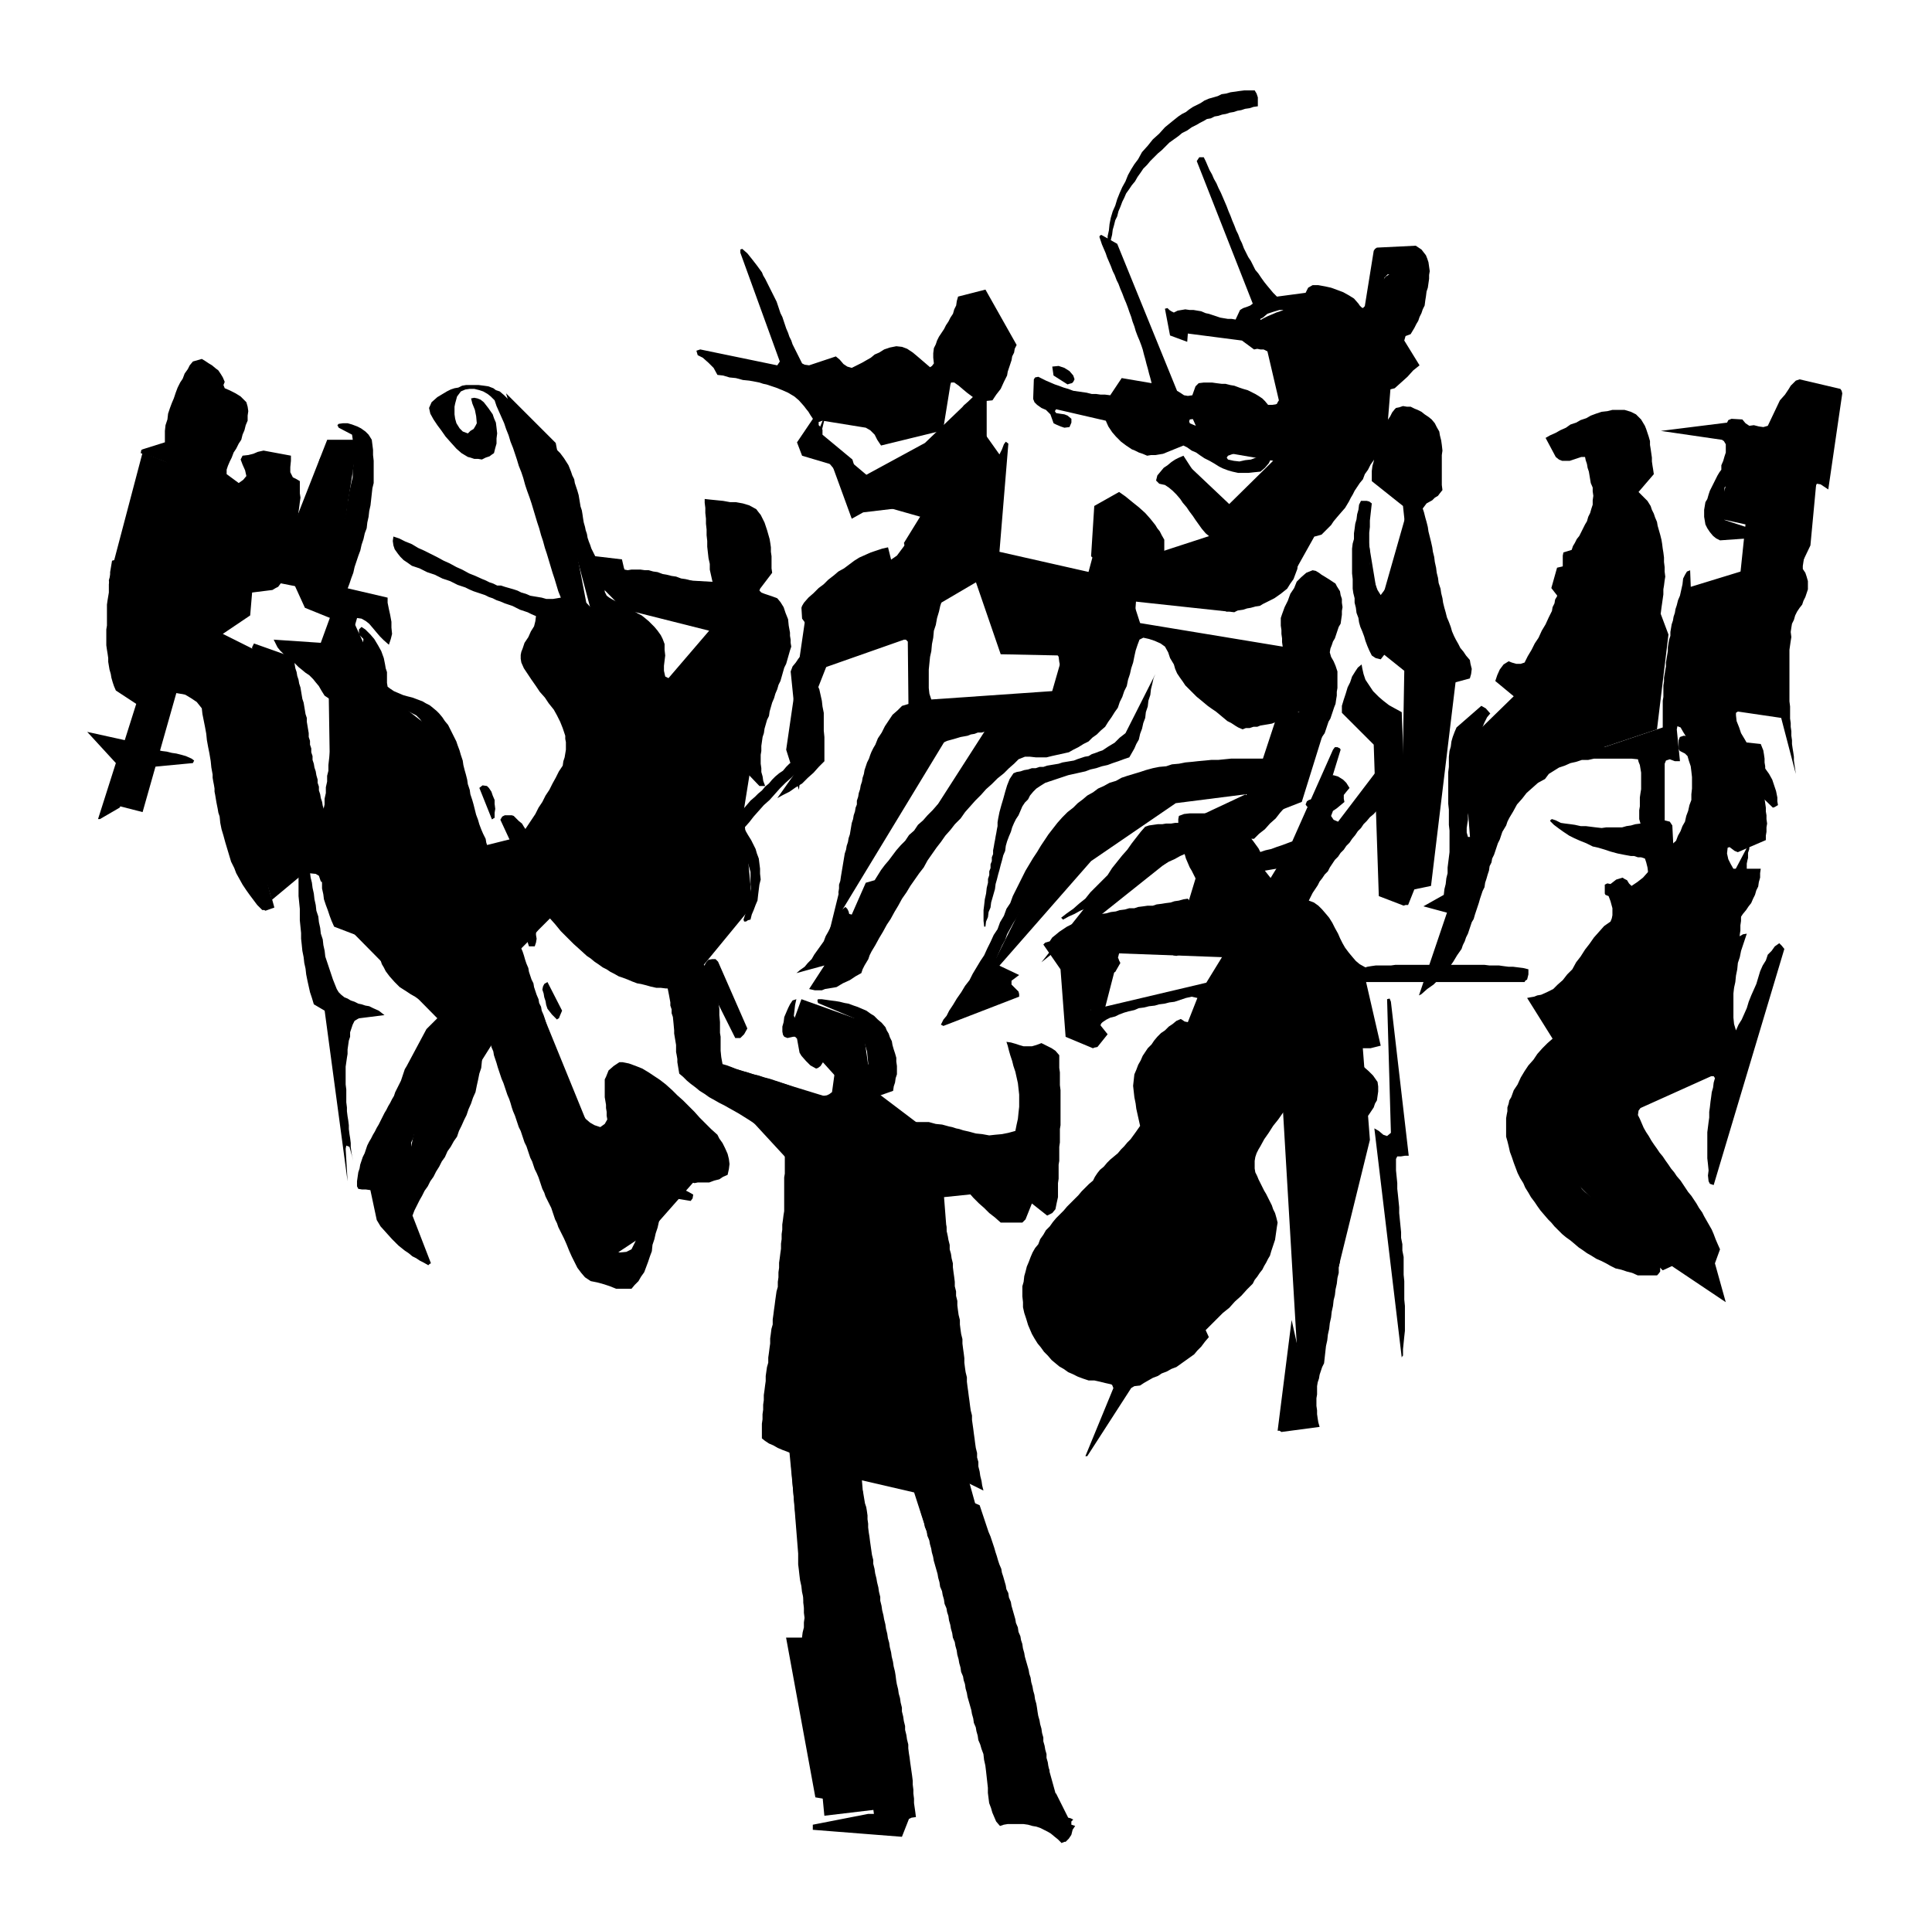 <svg xmlns="http://www.w3.org/2000/svg" fill-rule="evenodd" height="490.139" preserveAspectRatio="none" stroke-linecap="round" viewBox="0 0 3035 3033" width="490.455"><style>.brush1{fill:#000}.pen1{stroke:none}</style><path class="pen1 brush1" d="m639 1255-2-97 3-2 3-4-25-31-3 3v6l-4 5-3 4-5 3-4 4-6 2-6 3-6 3-6 3 5 36 7-4 5-7 4-8 8-6 2 3 3 6 3 2 6 3 19 75 1-1 1-1zm1555 22 23-14-1-3v-3l-17-3-14 9v8l2 3 5 3h2zm-1420 10 1-1 2-1v-8l1-6-1-8v-6l-3-7-2-6-4-6-3-3-7-1-5 4 20 50v-1h1zm62 125 5-2 5-2 1-8 2-7v-7l1-7-1-8-1-8-2-8-1-7-3-9-3-7-3-8-2-6-4-7-3-6-4-6-3-5-5-4-4-4-4-4-3-1h-11l-4 2-3 5 32 69-2 4-3 2-5 1-4 1-1 7 1 8 2 6 4 6h5l6 1 2 4 3 7 3 5 7 3zm1162 6 21-4 63-96-2-6-7-2-78 105v2l3 1zm-67 1 5-1 6-3 1-46-5-1-3 3-2 4-2 4-4 1-3-1-28-75 5-4h7l6 3 6 5 8 7 8 9 6 8 7 9 6 6 7 7 3 2 5 3 5 2 6 2 3-3 4-6-6-11-5-10-8-11-7-9-10-9-9-9-10-8-9-6-10-2-10-1h-35l-9 1-8 3-1 5v6l1 7 1 7v6l2 8 1 7 3 8 2 6 2 7 3 7 3 7 3 5 3 6 3 6 3 6 6 4 6 5 6 5 6 5 6 3 6 4 6 3 8 4zm-892 63h3l4-3 4-2 5-10 5-9 5-9 6-9 6-10 6-9 6-9 6-9 6-10 6-9 6-10 7-9 6-9 7-9 7-9 8-9 6-10 8-9 7-9 8-9 7-9 8-9 8-9 9-8 8-9 8-9 9-9 9-8 9-9 9-7 10-8 10-7-1-4-3-2h-7l-7 2-6 2-5 4-6 3-6 4-5 5-5 6-6 4-6 5-5 5-5 6-6 5-5 6-6 5-5 5-7 6-6 7-6 7-6 7-6 7-6 7-6 7-5 7-6 6-6 6-6 7-6 7-6 6-5 7-5 7-4 7-6 6-5 6-5 7-4 7-5 6-4 8-4 7-3 8-4 7-4 8-3 7-2 8-3 8-3 8-2 9-1 9 1 1 2 2zm-203 5h4l2-6 1-6-1-6v-6l-3-6-2-5-3-5-3-3-6-4-4-3-3 1-2 3 15 46h5zm1784 11 3-11 5-10 4-11 6-9 4-11 6-10 5-10 6-9 4-11 5-10 4-11 5-10 1-6 2-5 2-6 2-5 2-11 3-10 5-7 6-4 7-4 8-4 6-6 6-5 4-8 2-9-1-7v-6l-1-6v-6l-1-6v-16l-1-6-1-5-1-6v-5l-1-6v-11l1-5-5-5-5 2-6 4-4 5-4 10-4 10-5 9-4 10-5 9-3 10-3 9-1 10 17-3 3 1 3 2v5l1 6-22 32-4-1-6-3-6 7-4 9-6 6-5 6-6 7-5 7-6 6-5 8-6 7-5 8-6 7-4 8-4 8-2 9-3 9v19l3 11 1 5 2 6 2 5 2 6 1 5 2 5 2 5 3 5 2-1 3-1zm-1877 7-2-4-1-3v3l3 4zm1252 22 71-4 3-7v-6l-2-7-3-7-5-9-4-7-3-8-2-6-4-4-3-3-4-2-5-1-39 50-1 4v6l-1 6 2 5zm-1286 2-22-25-6 4-6 5-57-20 91 38v-2zm1215 10 21-6 55-92-2-5-4-1-5-1h-4l-65 103 2 1 2 1zm567 55 70-49-10-47-64 97 2-1h2zm-396 6 2-1 4-1-14-46-116 8h14l7 1 8 2 7 1 8 2 7 3 8 3 7 3 8 3 7 3 8 3 7 3 8 4 7 3 8 4 3 1 2 1zm-1217 0 2-5 3-7-23-45-5 3-2 4-1 5 2 6 1 6 2 6 1 6 2 6 7 9 8 8 1-1 2-1zm1020 23 28-56-2-4h-8l-3 1-25 50 3 5 7 4zm-548 172 1-1 1-1 17-67 34-12 1-7 2-6 1-7 2-6v-13l-1-7v-6l-2-7-2-6-2-7-1-6-3-6-2-6-3-5-2-5-6-7-6-5-6-6-5-3-7-5-7-3-7-3-6-2-8-3-6-1-8-2-6-1-8-1-7-1-7-1h-6l-1 2 1 4 57 24 4 6 4 9 3 8 4 10 2 9 3 10 1 10 1 10-3 4-4 2-7-7-5-7-6-8-5-7-7-7-7-5-8-4-8-1-6-3-4-2-3-4-3-3-6-8-7-8h-24l-4-8 1-8 1-9 2-9-6 2-4 6-3 6-3 7-3 7-1 8-2 7v8l1 5 2 3 5 2 9-2h3l3 3 4 22 3 5 7 8 7 7 9 5 3-1 4-3 7-11 2 2 1 6 2 3 4 3 3 3 3 6-4 29-4 3-4 2-6 1-5 1-6-2h-6l-5-2h-3l-8-5-8-4-8-3-8-3-9-3-9-3-9-3-8-2-9-3-9-2-9-3-8-2-9-3-7-3-8-3-7-2-2-11-1-10v-22l-1-6v-17l-1-11v-10l-1-6-1-6-1-6-1-5-3-11-2-9-5-10-5-9-7-9-7-7-9-3-9-3-8-2-8-2-8-2-7-1-8-2-7-1-4 6-1 9 3 3 5 4 3 9 3 10 1 5 2 5 2 6 2 6 2 10 2 11v5l2 6v6l2 6 1 10 1 11v5l1 6 1 6 1 6v11l1 5 1 6v5l1 6 1 6 1 6 6 5 6 6 6 5 8 6 6 5 8 5 7 5 9 5 7 4 8 4 7 4 9 5 7 4 8 5 8 5 9 6 18 3 8-3 8-5-7-10-7-7-8-6-8-3-9-5-8-5-8-6-5-6h12l6 1 7 2 6 1 7 2 6 2 7 3 6 1 6 2 6 3 6 3 6 3 6 3 6 3 6 3 5 3 6 3 6 3 6 3 5 3 6 3 6 3 6 4 5 3 6 3 5 3 6 3 5 3 6 3 6 3 6 4zm-232 43h10l7-4 6-7-42-11v-6l-8-7-7-7-7-6-6-6-8-7-7-6-7-6-6-6-8-6-7-6-8-6-7-5-8-6-8-4-8-4-7-3v7l3 7 2 7 5 8 3 7 6 7 6 7 6 7 6 5 7 6 6 6 8 6 7 5 7 5 7 5 7 5 6 2 6 3 6 2 7 3 6 2 6 2 6 2 7 3zm-572 18-3-51 1-5 5 2 6 22-2-8-1-6-1-8v-6l-1-8-1-6-1-8v-6l-1-8-1-6-1-8v-6l-1-8v-20l-1-8v-28l1-7 1-7 1-6v-7l1-7 1-7 2-6v-7l2-6 2-6 3-6 5-3 2-1 40-5-9-7-9-4-6-3-6-1-6-2-5-1-6-3-6-2-5-3-5-2-5-4-4-4-3-5-2-5-4-10-3-9-3-9-3-9-3-9-1-9-2-9-1-9-3-9-1-9-2-9-1-9-3-9-1-9-2-9-1-9-2-9-1-8-2-8-1-8-2-8-1-8-2-8v-7l-2-9-1-7-2-9-1-7-2-8-1-7-2-8-1-6-1 9v120l1 10 1 10v18l1 10 1 10v9l1 9 1 10 2 10 1 9 2 9 1 9 2 10 2 9 2 9 3 9 3 10 17 10 36 268zm1042 35-3-73-17-2-14 5 33 71v-1h1z"/><path class="pen1 brush1" d="M1574 1921h32l2-2 3-3 10-25 24 19 8-4 5-6 2-10 2-9v-22l1-7v-22l1-6v-22l1-7v-21l1-6v-55l-1-8v-20l-1-7v-20l-6-7-6-4-8-4-8-4-8 3-7 2h-13l-7-2-6-2-7-2-7-1 2 6 2 8 2 7 3 9 2 8 3 9 2 9 2 9 1 9 1 9v19l-1 9-1 10-2 9-2 10-11 3-10 2-11 1-9 1-11-2-10-1-11-3-9-2-6-2-5-1-6-2-5-1-11-3-10-1-11-3h-21l-10 3-2 6 4 8 6 6 7 7 8 6 9 8 8 7 8 9 7 8 8 8 8 9 8 9 7 8 8 9 7 8 9 9 8 7 8 8 9 7 9 8h2zm-897 64-29-75 3-8 4-8 4-8 4-7 4-8 5-7 4-8 5-7 4-8 5-8 4-8 5-7 4-9 5-7 5-9 5-7 3-9 4-8 4-9 4-8 3-9 4-9 3-9 4-9 2-10 2-9 2-10 3-9 1-10 1-10 1-10 2-9-5-5-4-8-3 6-3 6-3 6-3 7-3 6-3 6-3 6-2 7-3 6-3 6-3 6-3 6-3 6-3 6-3 6-3 6-4 5-3 6-4 5-3 6-4 5-3 6-3 6-3 6-7 10-7 11-7 10-7 11-4-5v-11l3-6 2-8 3-7 2-7 2-5 2-7 2-6 3-6 3-6 2-7 2-6 3-6 3-6 2-7 2-6 2-6 3-6 2-7 2-6 2-6 3-6 1-7 3-6 1-7 3-6 1-7 3-6 1-6 3-6 1-7 3-6 1-7 3-6 1-7 3-6 1-6 3-6v-12l-1-6v-3l2-4 3 1 4 1h5l3-24h5l8 18 3 2 5 2 5-1 6-1v-3l1-4 1-5 1-5 1-4 6 1 21 51-3 5v6l-1 5 1 6v6l1 6 1 6 3 6 1 5 2 6 3 5 3 6 5 10 6 11 13 1 13 32-3 6v7l-1 7 1 7v7l1 7 2 7 3 8 2 6 3 7 3 7 4 7 3 6 3 7 3 6 3 7 4 2 4 3 3 2 4 3 3 6 3 6 3 6 5 7 4 5 6 6 6 4 9 4 8-3 6-6 4-8 6-8v-14l1-6 2-5 1-6 1-5 1-6 2-5 2-6h5l6 6 6 8 6 8 8 9 7 8 8 8 8 7 9 8 8 6 9 6 10 5 10 4 10 2 11 3 5-1h18l8-3 8-2 6-4 7-3 2-9 1-8-1-8-2-8-4-9-4-8-5-7-3-6-10-9-9-9-9-9-8-9-9-9-9-9-9-8-8-8-10-9-9-7-9-6-9-6-10-6-10-4-11-4-10-2h-5l-3 2-3 2-3 2-8 7-4 10-2 4v28l1 6 1 6v5l1 6v6l1 6-4 7-7 5-9-3-7-4-7-6-5-6-6-8-4-7-5-9-3-6-3-7-2-6-2-7-2-6-3-7-2-6-2-6-2-6-3-7-2-6-2-7-1-6-3-6-2-6-2-6-1-6-3-7-2-6-2-7-2-6-3-7-1-6-3-6-1-6-3-7-2-6-2-6-1-6-3-6-2-6-2-6-1-6-3-7-2-6-2-7-2-6-3-7-1-6-3-6-1-6-3-7-2-6-2-6-2-6-3-7-1-6-3-6-1-6-3-7-2-6-2-7-2-6-3-7-1-6-3-6-1-6-3-7-2-6-2-7-1-6-3-7-2-6-2-6-1-6-4-8-3-7-3-8-2-7-3-8-2-8-2-8-2-7-3-9-1-7-3-9-1-7-2-8-2-7-2-8-1-7-3-9-2-7-3-8-2-6-4-8-3-6-3-6-3-6-5-6-4-6-5-6-4-4-6-5-5-4-6-3-5-3-8-3-8-3-8-2-7-2-7-3-7-3-6-4-4-3-1-6v-17l-2-6-1-6-1-5-1-5-4-11-5-9-6-10-6-7-5-5-3-3-3-2-3-2-4 4v8l3 3 4 4-10 97-10-3-7-5-8-7-6-7 31-108 7 1 7 4 5 4 6 7 5 6 6 7 6 6 8 7 3-9 2-8-1-10v-9l-2-11-2-9-2-10v-8l-73-17-32 88-74-5 3 6 3 6 4 5 6 6 5 4 6 6 6 4 6 6 5 4 6 5 6 4 6 6 4 5 5 6 4 7 5 8 9 6 10 9 9 7 10 8 9 6 10 4h5l6 1 6-1h6l14-34 50 25 6 6 4 6 95 316-3 1-2-1-6-11-6-10-6-11-5-10-3-6-2-6-3-6-2-5-3-6-2-6-2-6-2-5-3-6-2-6-3-6-2-6-3-6-2-6-2-6-2-6-3-7-2-6-2-6-2-6-3-6-2-6-2-6-2-6-1 5v12l1 6v6l2 6 1 6 2 6v6l2 6 1 6 2 6 2 6 2 6 2 6 3 6 1 6 2 6 2 6 3 6 1 6 2 6 2 6 3 6 1 6 3 6 1 6 3 6 1 6 2 6 1 6 2 6-8-6-7-6-8-6-8-4-10-6-10-4-10-5-10-3-6-3-5-1-6-3-5-1-11-3-10-2-6-2-6-1-5-2h-5l-11-2-9-1-5-3-3-4-2-6-2-5-6-3-7-1-2-6-1-5-1-6v-16l3-10 1-11 3-10 4-11 4-10 1-6 2-6 2-5 2-5 1-6 2-6 2-5 2-5 2-11 3-10 1-11 1-9-50-32-3 1-3 3-1 8-1 8-1 9v9l-2 8v9l-2 9v9l-2 9v9l-2 9v9l-1 9-1 9v18l-1 8-1 9v35l1 9 1 9v8l2 9 1 8 3 9 3 8 3 9 3 8 4 9 68 26v5l1 6 1 5 2 6 1 5 2 6 3 5 3 6 6 8 8 9 8 8 11 7 6 4 7 4 6 4 7 5 6 3 6 4 6 3 6 4 1 3 1 4-21 21-31 58-3 5-2 6-2 6-2 6-3 6-3 6-3 6-2 6-3 5-3 6-3 5-3 6-3 5-3 6-3 6-3 6-3 5-3 6-3 5-3 6-3 5-3 6-2 6-2 6-3 6-2 6-2 6-1 6-2 6-1 7-1 7v8l2 4 6 1h6l7 1 10 47 6 10 9 10 9 10 10 10 5 4 5 4 6 4 6 5 6 3 6 4 6 3 7 4 2-2 2-1zm1896 19h30l2-2 3-4v-8l-6-10-6-10-5-9-3-8-9-4-7-5-6-6-4-6-5-8-3-7-3-8-3-8-4-4-6-2-9-1-8-1-7-3-6-2-6-5-6-5-6-5-5-5-6-10-6-9-6-9-6-9-6-10-6-10-6-10-4-9-6-11-3-10-4-11-1-10-2-6v-22l1-6 1-5 2-5 6-6 7-5 7-5 8-3 7-5 8-4 7-4 8-3 7-4 8-4 7-3 8-3 7-4 9-3 7-3 9-3 7-4 7-4 7-4 8-3 7-4 7-4 7-4 8-4 6-5 7-4 6-5 7-4 6-5 6-5 6-6 6-5-2-6-2-4v-8l2-7 3-7 3-6 3-7 4-6 4-6 5-6 4-6 5-6 4-6 6-5 5-6 5-6 5-5 6-5 4-6 5-6 5-6 5-6 4-6 5-6 4-6 4-5 3-7 3-6 2-7 3-6 1-7 2-7v-7l1-7h-43l-4-7-4-8-2-9 1-9 3-1 4 3 4 3 5 2 44-19v-7l1-6v-7l1-6-1-7v-6l-1-6v-6l-1-7-1-7v-25l1-6 2-6-2-7v-7l-1-6v-6l-1-7-1-6-2-5-2-5-121-13-6 2-2 5v14l2 3 4 2 4 2 4 4 2 7 3 9 1 8 1 9v18l-1 9v9l-3 8-2 9-3 8-2 9-4 7-3 8-4 7-3 8-10 9-9 10-8 10-8 11-9 9-8 9-9 7-9 6-4-4-3-5-4-2-3-2-10 3-9 7-5-1-4 2v14l1 2 5 2 3 8 3 11v11l-1 5-2 5-10 7-8 9-8 9-7 10-7 9-7 11-7 9-6 11-8 8-7 9-8 7-7 7-10 5-9 4-6 1-5 2-6 1-5 1 40 64-8 7-8 8-8 9-6 9-8 9-6 9-6 10-5 11-6 9-4 11-3 5-1 5-2 6v6l-1 5-1 6v29l2 7 2 8 2 9 3 8 3 9 3 8 3 8 4 8 5 8 3 7 5 8 4 7 6 8 4 6 5 7 6 7 6 7 5 5 5 6 6 6 6 6 6 5 7 5 6 5 7 6 6 4 7 5 7 4 8 5 7 3 8 4 7 4 8 4 9 2 9 3 8 2 9 4z"/><path class="pen1 brush1" d="M968 2025h24l5-6 6-6 4-7 5-7 3-8 3-8 3-9 3-8 1-10 3-9 2-9 3-9 2-9 3-8 3-9 4-7 1-5 5-3 5-3 5-2 24 4 3-4 1-6-7-4-6-3-7-3-7-1-8-3h-15l-7 3-6 3-4 5-4 5-2 6-3 6-2 6-2 7v8l-2 6-1 7-2 7-1 7-3 6-2 6-3 6-3 6-8 4-10 1-10-2-8-3-9-10-7-10-8-10-6-9-7-11-6-10-6-10-6-10-3-6-3-6-3-6-3-5-3-6-3-5-3-6-2-5-3-6-3-5-3-6-2-5-3-6-2-5-3-6-2-5-3-6-3-6-3-6-2-6-3-6-2-6-3-6-2-6-3-6-2-6-3-6-2-6-3-6-2-6-2-6-2-5-3-6-3-6-2-6-2-6-3-6-3-6-2-6-2-6-3-6-3-6-2-6-2-6-3-6-3-6-2-6-2-5-3-8-2-8-2-8-2-7-3-7-2-7-3-6-3-4h-8v6l2 6 1 6 2 7 1 6 2 7 1 6 2 7 1 6 2 7 2 6 2 7 1 6 3 7 1 6 3 7 1 6 2 6 2 6 2 7 2 6 2 6 2 6 3 7 2 6 2 6 2 6 3 7 2 6 2 7 2 6 3 7 2 6 2 6 2 6 3 6 2 6 2 6 2 6 3 6 2 6 2 6 2 6 3 6 2 6 2 6 3 6 3 7 2 6 2 6 2 6 3 6 2 6 3 6 3 6 3 6 2 6 2 6 2 6 3 6 2 6 3 6 3 6 3 6 4 9 4 10 4 9 5 10 4 8 6 8 6 7 9 6 10 2 11 3 9 3 10 4zm1743 21-17-61 8-22-4-9-3-7-3-8-3-7-4-7-4-7-4-7-3-6-5-7-4-7-4-6-4-6-5-6-4-6-4-6-4-6-6-7-4-6-5-6-4-6-5-7-4-6-5-6-4-6-5-7-4-6-4-7-4-6-4-7-3-7-3-7-3-6 1-7 3-4 111-50h4l2 3-2 7-1 8-2 7-1 8-1 7-1 9-1 7v9l-1 7-1 8-1 8v41l1 9 1 10-1 8 1 9 2 4 6 2 111-371-4-5-4-4-7 5-5 7-6 6-3 9-5 8-4 9-3 10-3 10-4 9-4 9-4 10-3 10-4 9-4 9-5 8-4 9-3-10-1-10v-38l1-9 2-9 1-10 2-10 1-10 3-9 2-10 3-9 3-9 3-9-6 1-5 3-5 3-3 4-7 8-5 10-6 9-4 11-3 5-2 6-2 5-2 6-5 10-2 11-2 5-1 6-1 5v6l-3 10-2 10-3 10-3 10-10 7-10 8-10 7-10 8-6 3-5 3-6 3-5 3-6 3-5 3-6 3-5 3-6 2-6 3-6 2-6 3-6 2-6 3-6 2-5 3-7 2-6 3-6 2-6 3-7 2-6 3-6 3-6 3-4 10 4 10 6 9 7 10 4 6 6 6 4 6 6 7 4 6 6 7 4 6 6 7 4 6 5 6 4 7 6 7 4 6 5 6 4 7 6 7 4 6 5 6 4 6 5 7 4 6 6 7 4 6 6 7 4 6 5 6 5 6 6 7 5 6 5 7 6 6 6 7-1 4-2 4-39 17 91 61zm-934 34 5-1h6l5-1h6l5-1 6-1 6-1 6-1 10-3 11-3 10-4 11-4 9-6 9-6 9-7 10-6 8-8 9-7 8-8 8-8 5-9 6-9 5-9 5-9 3-10 4-9 2-10 1-10-1-11-2-10-3-9-3-8-5-9-4-8-5-8-4-7-5-9-4-7-3-9-2-7-2-8v-8l2-9 4-8 3-10 6-9 6-9 6-9 6-9 7-9 7-9 7-8 5-10 6-9 5-9 4-9 2-11 3-10v-21l-4-7-3-6-5-5-4-5-9-10-6-10 3-7 8-5 28 26-11-18-21-15-14-2-5 7-4 8-4 7-3 9-4 8-4 8-3 8-3 9-4 8-4 9-3 9-3 9-3 9-3 9-3 9-3 9-3 9-3 9-3 9-3 9-3 9-2 9-2 9-2 10-3 9-2 9-2 9-2 9-2 9-1 9-2 9-1 10 8 5 7 6 5 8 4 9 2 9 2 10v11l-1 5v6l-3 8-3 8-3 8-3 8-5 7-4 7-5 7-4 7-6 5-5 6-6 5-6 5-7 4-6 5-6 4-6 5-7 1-6 2h-6l-5 1h-11l-6-1h-5l-9-7-6-6-7-8-4-8-4-10-2-9-1-10 1-10 1-7 2-6 1-7 2-6 2-6 2-6 3-5 3-5 5-11 8-9 3-5 5-4 6-3 6-3 21 12v3l1 4-4 5-4 6-4 5-3 6-5 6-4 6-3 7-3 7-4 6-3 6-2 7-1 8-2 6v15l3 9 2 4 1 3 3 1 6 1 5-1 6-1 10-4 9-4 10-10 9-10 3-6 4-6 3-6 4-5 2-7 2-6 2-6 2-6v-7l1-6v-6l1-6-3-6-2-5-2-5v-1l-17 60-6 8-9 7-18-19 1-10 2-10 2-10 3-9 2-10 2-10 2-10 3-9 2-10 2-10 2-10 3-9 3-10 3-9 3-10 3-9 2-10 3-10 2-10 3-9 3-10 3-9 3-10 4-9 3-10 3-9 3-10 3-9 3-9 4-9 4-9 4-9-8 2-6 5-6 6-2 8-4 9-3 10-4 10-3 10-4 8-4 9-4 8-4 9-3 1-5 1 8-42-7 5-4 7-4 6-2 9-2 8v18l1 10 3 6 3 8 1 6 2 8v14l-3 7-2 7-7 9-7 9-7 8-7 8-8 7-8 8-8 7-6 8-8 7-7 9-8 7-7 9-8 8-6 8-7 9-6 9-6 9-6 9-5 9-3 11-3 5-1 5-2 6v6l-1 6v12l1 7 9 9 10 10 5 3 6 3 6 3 6 4 5 2 6 2 6 2 7 3 6 1 7 3 7 1 8 3zm-53 43 1-2 3-2v-4l1-3-45-23-2 3 2 7 5 6 7 7 7 2 7 3 6 3 8 3zm85 7 79-32-79 32zm395 0v-10l1-10 1-10 1-9v-39l-1-10v-29l-1-10v-28l-2-10v-10l-2-10v-9l-1-10-1-10-1-10v-9l-1-10-1-10-1-9v-9l-1-10-1-10v-18l2-4h6l6-1h6l-28-242-2-5-4 1 6 210-6 5-6-2-7-6-7-4 43 360 1-2 1-1zm-458 4h3l-4-5-7-1 2 4 6 2z"/><path class="pen1 brush1" d="m2013 2250 60-8-2-7-1-6-1-7v-6l-1-7v-12l1-6v-13l1-6 2-6 1-6 2-6 2-6 3-6 1-9 1-9 1-9 2-9 1-9 2-9 1-9 2-9 1-9 2-9 1-9 2-8 1-9 2-9 1-9 2-8v-9l2-9v-9l2-8v-9l2-8v-9l2-8v-9l2-8v-9l2-8 1-9 1-8 1-8 2-8-2-6-4-2-6-2-3-2-2-2-1-4 20-47-3-1-3-1 2-7 4-6 4-6 5-5 9-11 10-10 4-6 4-6 2-6 3-5 1-7 1-7v-8l-1-7-7-10-7-7-8-7-8-6-9-6-9-5-9-5-9-4-2 2-1 2 29 32-4 8-3 9-5 8-5 9-7 7-6 8-7 8-6 8-8 6-7 8-7 7-6 8-6 7-5 8-5 9-3 9 13 25-15 11 2 7 2 8 2 7 2 8 1 8 2 8 1 8 2 9v8l1 8v8l1 9v27l1 9-1 8v26l-1 8v27l-1 8v9l-1 9v43h-6l-10-45-22 174h3l3 2z"/><path class="pen1 brush1" d="m1708 2288 69-107 5-3 9-1 6-4 7-4 7-4 8-3 6-4 8-3 7-4 8-3 7-5 7-5 7-5 7-5 5-6 6-6 6-8 6-7-5-11 9-9 9-9 9-9 10-8 9-10 10-9 9-10 9-9 3-6 4-5 4-6 4-5 3-6 3-5 3-6 3-5 2-7 2-6 2-6 2-6 1-7 1-7 1-7 1-6-2-8-2-7-3-6-2-6-3-6-3-6-3-6-3-5-3-6-3-6-3-6-2-5-3-6-1-6v-12l1-6 2-6 3-6 3-5 6-11 7-10 7-11 8-10 7-10 8-10 2-6 3-5 2-6 3-5 2-6 2-5 2-6 2-5v-24l-2-6-1-6-3-6-2-6-4-7v-4l12 2 7-4 8-2 7-1 9 1h8l8 2 8 3 9 3 8 2 8 2 8 1 9 2h15l8-2 8-2-23-100h249l1-2 3-2 2-8v-8l-8-2-8-1-8-1h-7l-8-1-7-1h-15l-8-1h-140l-7 1h-24l-7 1-6 1-3 1-9-5-6-5-6-7-5-6-6-8-4-7-4-8-3-7-5-9-4-8-5-8-5-6-6-7-6-6-7-5-8-3 3-6 3-6 4-6 4-6 3-6 4-5 4-6 5-5 3-6 4-6 4-6 5-5 4-6 5-5 4-6 5-5 4-6 5-6 4-6 5-5 4-6 5-5 5-6 6-5 10-11 11-10 5-6 6-5 6-5 6-5 5-1 6 3 25-8 2-5 3-6 1-7-1-7-41-17-6 4-6 1h-8l-7 1-73 96-7-3-4-6 3-8 6-4 6-5 6-5-1-5v-6l4-5 5-6-5-8-5-5-8-5-7-2h-4l-4 3-6 31-5 5h-6l-8-2-6 2-3 2-2 5 2 3 4 2 4 1 4 4-4 6-3 7-5 6-7 5-151 246-182 43v-42l39-18 4-7 4-7-2-4-1-3-3-3-2-3-47-10-2-3 2-3 5-5 5-3 6-3 6-2 6-3 6-1 6-2h7l6-2h6l7-1h27l7 1 6-1h19l6-1 6-1 6-1 6-1 5-2 6-2 5-3 6-2 9-7 10-8-4-3h-7l-7-4-3-4-4-6-4-5-7 1-7 2-7 1-6 2-8 1-6 1-8 1-6 2h-8l-7 1-8 1-6 2h-8l-7 2-8 1-6 2-8 1-7 2-8 1-7 2-7 2-7 2-7 3-6 3-7 2-7 3-6 3-6 4-6 4-6 5-5 4-4 6-7 2-3 3 27 39 8 106 43 18 2-1 5-1 16-20-12-15 4-4 6-4 6-3 8-2 6-3 8-3 7-2 9-2 7-3 8-1 8-2 9-1 7-2 8-1 8-2 8-1 9-3 9-3 9-2 9 2-15 38-5-1-6-4-7 3-6 5-6 4-6 6-6 4-6 6-5 6-4 6-6 6-4 6-4 6-3 7-4 7-3 8-3 7-1 9-1 9 1 9 1 9 2 10 1 8 2 9 2 9 2 9-7 10-8 11-5 5-5 6-5 5-5 6-6 5-6 5-5 5-5 6-6 5-4 5-4 6-3 6-6 5-6 6-6 6-5 6-6 6-6 6-6 6-5 6-6 6-6 6-5 6-5 7-6 6-4 7-5 7-3 8-5 6-4 7-3 7-3 8-3 7-2 8-2 7-1 9-2 7v16l1 9v8l2 9 3 9 3 10 3 7 3 7 4 7 5 8 5 6 5 7 6 6 6 7 6 5 6 5 7 4 7 5 7 3 8 4 8 3 9 3h9l9 2 8 2 9 2 2 1 2 5-44 107h3zm-184 181-20-68 20 68zm146 426 2-1h2l5-5 4-6 2-8 4-6-3-1-3-1v-5l3-3-4-2-4-1-19-38-31-6-3-5-3-5-2-5-1-5 5-5 8-1 8-2 9-1-2-7-1-7-2-7v-6l-2-7-1-6-2-7v-6l-2-7-1-7-2-7-1-6-2-7-1-6-1-7-1-6-2-7-1-7-2-7-1-6-2-7-1-7-2-6-1-6-2-7-2-7-2-7-1-6-2-7-1-7-2-6-1-6-3-7-1-7-3-7-1-6-2-7-2-7-2-7-1-6-3-7-1-7-3-6-1-6-2-7-2-7-2-6-1-6-3-7-2-6-2-7-2-6-2-7-2-6-2-6-2-6-3-7-2-6-2-6-2-6-2-6-2-6-2-6-2-6-7-3-7-2-8-2-7 1-3 4v21l-5 6h-8l-39-86-1-2 3-2 1-2 2 2 85 42-2-8-1-7-2-8-1-7-2-8v-7l-2-7v-7l-2-8-1-7-1-8-1-7-1-8-1-7-1-7v-7l-2-8-1-7-1-8-1-7-1-8-1-7-1-8v-7l-2-8-1-7-1-8v-7l-1-8-1-7-1-8v-7l-2-8-1-7-1-8v-7l-2-8-1-7-1-8v-7l-2-8v-7l-2-8v-7l-1-8-1-7-1-8v-6l-2-8-1-7-2-7v-7l-2-8-1-6-2-8v-6l-2-8-1-7-2-7-1-6-2-7-1-7-1-6-1-6-3-5-2-5-4-3-3-1-2 5-1 6-2 6v6l-1 5-1 6-1 6v6l-1 6v72l1 6v6l1 6v6l1 6 1 6 1 6v6l1 6 1 6 1 7v6l1 6 1 6 1 6v6l1 6 1 6 1 7v6l1 6 1 6 1 6v6l1 6 1 6 1 7v18l1 6v6l1 6v6l1 6v49l-56-11-3-8-3-7-2-7-2-7-2-8-2-6-2-8-1-6-2-8-1-7-2-7-1-7-2-8-1-6-1-8v-6l-2-8-1-7-1-8v-57l1-7v-7l2-7 1-7 2-6 4-3 5-3 2-5 3-5 1-6v-6l-48-27-5 1-2 4-2 5-2 6 1 5 4 6v6l-2 3-3 4-9-1h-9l-9-1-8-2-9-4-7-5-7-6-5-5v-11l1-6 1-5v-11l2-10v-6l1-5v-6l1-5 1-11 2-10-1-6v-38l-1-6v-6l-1-5v-5l-2-11-1-10-47-21h-4l-4 1-4 4-2 8v20l1 8v29l-1 6v53l-1 6-1 8-1 7v8l-1 7v8l-1 7v8l-1 7-1 8-1 7v8l-1 7v8l-1 7v8l-2 7-1 7-1 7-1 8-1 7-1 8-1 7v8l-2 7-1 8-1 7v8l-1 7-1 8-1 7v8l-2 7-1 7-1 7v8l-1 7-1 8-1 7v8l-1 7v8l-1 7v8l-1 7v23l5 4 6 4 7 3 7 4 7 3 8 3 7 3 9 3 7 2 8 2 8 2 9 3 8 2 8 2 8 2 8 3 1 8 2 9 1 8 2 9v9l1 9 1 9 1 9v27l1 10v27l1 10-1 9v82l1 9 1 10v9l2 9 1 9 2 10-6-8-4-7-4-9-3-9-3-10-1-9-2-10v-9l-1-11-1-10-1-11-1-10-2-11-1-9-3-10-2-9-2-9-1-8-2-8v-7l-2-9-1-8-2-8v-7l-1-9-1-7-1-9v-30l1-7-37-16h-4l-3 1 11 138v17l1 8 1 9 1 8 2 9 1 9 2 9v8l1 8v8l1 8-1 7v8l-2 8-1 8h-25l46 251 65 11 4-3 4-4-50-213h38l31 235h-9l-87 17v8l140 11 11-28 4-2 7-1-1-8-1-7-1-7v-7l-1-8v-6l-1-8v-6l-1-8-1-7-1-7-1-7-1-8-1-6-1-8v-6l-2-8-1-7-2-8v-6l-2-8-1-7-2-8v-6l-2-8-1-7-2-7-1-7-2-8-1-6-1-8-1-6-2-8-1-7-2-8-1-7-2-8-1-7-2-7-1-7-2-8-1-7-2-8-1-6-2-8-1-7-2-8v-6l-2-8-1-7-2-8-1-6-2-8-1-7-2-8v-6l-2-8-1-7-1-7-1-7-1-8-1-6-1-8v-6l-1-7v-6l-1-7-1-6-2-6-1-6-1-6-1-6-2-6-2-6-2-6-1-6-2-6v-6l-1-5v-5l4-1 4-4-6-101h-5l-12 79-6 2-6 1-6-1h-5l-11-5-8-5-5-5-3-2-2-3-2-3 19-203 8-4 10 1h5l6 2h5l6 2v7l1 8 1 7 2 8v7l2 8 1 7 2 9 1 7 2 8 1 8 2 8 1 8 2 8 1 8 2 9v7l2 8v8l2 9 1 7 1 8 1 8 2 9v8l1 8v8l1 9v8l1 8 1 8 1 9 60 2 1 4-1 6 1 6 2 6 1 7 3 7 1 6 2 6 1 7 3 7 1 6 2 7 2 6 2 7 1 6 3 7 1 7 3 7 1 6 2 7 1 6 2 7 1 6 2 7 2 7 2 7 1 6 2 7 1 7 3 7 1 6 2 7 1 7 3 7 1 6 2 6 1 7 2 7 1 6 2 7 1 7 3 7 1 6 2 7 1 7 2 7 1 6 2 7 1 7 3 7 1 6 2 6 1 7 2 7 1 6 2 7 2 7 2 7 1 6 2 7 1 7 3 7 1 6 2 7 1 7 3 7 2 7 3 8 1 9 2 9 1 8 1 9 1 9 1 9v8l1 8 1 8 3 8 2 7 3 7 3 7 6 7 6-2 6-1h25l7 1 7 2 6 1 6 2 6 3 6 3 5 3 6 5 5 4 6 6 1-1h1zM629 1162l95 255-33-143-40-115-22 3z"/><path class="pen1 brush1" d="m552 969-36 96 3 193 24 196 145 147-55 262 141-224 168 348 80-53 74-84-132-97-31 38-150-368 43-62-22-43-52 13-77-188-67-52-56-122zm1347 423-15-93 65-19 15 59 49 62-92 103-163-6-33 128-31-103-12-56 194-37 23-38zm114 312 31 526 108-439-13-168-129-6 3 87zm-927-46 154 167-3 424 58 604 101-12-42-515 82 19 154 477 71 6-145-523-33-424 116-12-160-106-70-53-15-106-95-34-16 44 92 102-31 9-218-67zm1664-337h-1v3l-1 3v7l-2 6v8l-1 4-1 5v12l-1 5-1 5-1 6v7l-1 6-1 6-1 7v7l-1 6-1 8-1 7v8l-1 7v8l-1 7v8l-2 6-1 8-1 7v8l-1 6-1 8-1 7v8l-1 6-1 7-1 6v7l-1 6-1 7v13l-2 10-1 11-1 9v9l-1 6v13l-3 2-6 5-5 2-4 3-6 3-5 4-8 3-7 3-8 3-7 4-8 3-8 4-8 4-8 4-9 3-9 3-8 3-8 4-8 3-7 3-7 3-6 3-7 1-5 2-6 2-3 2-6 2-1 2 144 237-67 31-178-180-25-137 221-131 120-227zM1503 593l7-3 7-2 6-4 6-4 5-6 5-6 3-7 4-7-7-8-7-5-8-5-7-3-16 60h2zm174 11 3-1 4-1 2-2 2-4-1-3-1-3-6-7-8-5-9-3-10 1 2 14 22 14zm140 43-1-2v-2l-14-7-14 4 27 9 1-1 1-1zm-425 11 8-3 9-2 9-3 9-3 7-5 7-4 6-6 6-6-4-9-5-6-6-7-5-5-8-6-7-4-8-4-7-3-47 21 47-2 4-5 7-3h3l3 2 2 3 3 6-8 26-3 4-4 5-6 4-5 4-94-7 87 18zm440 43-1-5-2-5-46-15 49 25zm-1521 8h3l7-7 6-7 5-10 6-9 1-6 2-5 1-6 2-5 1-6 2-5 1-6 2-5-2-9 2-8-9 5-8 7-7 8-5 10-6 10-4 11-2 6-1 6-1 6v23l2 1 2 1zm1913 40-10-69-2-2-4-2h-3l-3 4-2 7-1 9v8l1 9v8l3 9 3 7 6 8 4 2 2 1 1 1 3 1 1-1h1zm313 7 20-29-9-24-9-2-8 1-8 2-5 5 14 49 2-1 3-1zm-989 106 8-100-84 93 76 7zM414 895l2-1h2l3-6 3-5 2-6 2-5 1-7 1-7 1-7 1-6-1-8v-20l-1-7-1-7-1-6v-5l-25-11h-6l-4 3-5 6-4 7-3 7-2 9-3 8-1 9-1 9 1 10 1 4h5l8-40 3-6 7-1 7 1 8 3-4 85h4zm-61 12 44-4-55-10-4-7-3-7-2-7-1-7-1-8-1-7v-7l1-7v-15l1-8 1-7 1-8 2-7 1-8 3-6-3 6-3 8-2 7-1 8-2 7-1 8v37l2 8 1 7 2 8 2 7 3 8 1 3 4 4 4 2 6 2zm807 10 19-17-14-76-4-5-4-4h-4l-3 1 7 104 1-2 2-1zm620 16h25l5-9 6-9 5-10 4-10 1-6 1-6 1-6 1-6v-23l-4-7-3-6-4-5-3-5-8-10-8-9-10-9-10-8-11-9-10-7-39 22-5 79 1 1 4 3 30-53h2l4 2-3 62-5 3-4 4-3 21 40 16zm147 28 6-1h6l7-1 7-1 6-2 6-1 7-2 7-1 5-3 6-3 6-3 6-3 10-7 10-8 5-8 5-7 3-8 3-8 1-9 1-8-1-9-2-8 4-7 5-7 5-6 5-6 4-7 5-6 4-7 5-6 3-8 4-7 3-7 4-7 2-9 3-8 2-9 2-8-3-3-3 1-9 9-7 9-9 9-7 10-9 9-8 9-5 5-5 5-5 6-4 6-7 4-6 4-5 4-5 5-6 4-5 4-6 3-5 3 1 4 5 1 5-1 5 3 1 1 2 5-8 6-7 7-7 6-7 6-9 5-8 5-9 4-8 5-10 3-9 4-10 3-9 4-10 2-9 3-9 3-9 3 68 28zm624 8 2-1 2-1V813l-5-6-5-4-6-4-5-2v30l-2 8-1 8-1 9-1 9-3 8-2 9-3 8-2 9-3 8-3 9-3 8-3 9v4l1 2 43 34z"/><path class="pen1 brush1" d="m521 972 14-4 2-9 2-8 2-9 3-8 2-9 3-8 3-9 3-8 2-9 3-9 3-9 3-8 2-9 3-9 2-9 3-8 1-9 2-9 1-9 2-9 1-9 1-9 1-9 2-8v-35l-1-9v-8l-1-8-1-8-5-8-5-5-7-5-6-3-8-3-7-2h-7l-7 1-2 2 2 4 21 11 1 7 1 8v8l1 9-1 8v9l-1 9v9l-2 8-2 9-2 9-1 9-2 8-1 9-2 9-1 9-2 6-1 8-2 6v8l-2 6-1 8-1 6v8l-2 6-2 7-2 6-1 7-2 6-2 6-2 6-2 6-1-7-1-7-1-7v-6l-1-7v-53l1-6v-7l1-6v-21l1-6v-7l1-7 1-7 1-6v-7l1-7 1-7 1-6 1-7 2-7 1-7 2-6-4-3-7 3-5-2-5 2-5 10-3 11-2 5-1 5-2 6-1 6-2 5-1 6-1 5-1 6-1 5-1 6-1 6v6l-1 5-1 6-1 5v6l-1 5-1 6-1 5v6l-1 5-1 6v11l-1 5-1 6v12l-8-2-4-4-4-7-2-6v-8l1-7 1-8 2-6 1-8 2-7 2-8 2-6 1-8 1-7 1-8 1-7-1-7v-19l-5-3-6-3-4-8v-8l1-10v-8l-43-8-9 2-7 3-8 2-9 1-3 6 3 8 4 9 2 9-5 6-7 5-19-14v-7l2-6 3-7 3-6 3-8 4-6 4-8 4-6 2-8 3-7 2-8 3-7v-8l1-7-1-7-2-7-9-9-8-5-10-5-7-3-2-5 2-5-3-7-3-5-4-6-4-3-6-5-5-3-6-4-5-3-14 4-5 6-3 6-5 7-3 8-4 6-4 8-3 8-3 9-3 7-3 8-3 9-1 9-3 9-1 9v18l-35 11-2 1-1 5 6 2 6 2 7 2 7 3 6 2 7 3 6 3 7 3 5 3 6 3 5 3 6 5 4 5 5 5 4 6 5 8-3 8-2 8-3 9-1 9-3 8-1 9-2 9v9l-2 8v17l1 9 1 8 2 9 3 8 4 9 5 4 6 5 7 3 8 4 7 2 8 2 7 1 9 2h24l8 1 8-1 8-1 8-1 8-1 5-3 4-2 3-4 3-4 4-9 6-7 26 57 42 17zm750 9 6-7 7-6 7-5 7-5 7-6 8-4 7-5 9-3 7-5 8-4 8-5 9-3 8-4 9-4 9-4 9-3 2-2 2-2 2-4 2-4-9-36-9 2-9 3-9 3-9 4-9 4-8 5-8 6-8 6-9 5-7 6-9 7-7 7-8 6-8 8-8 7-7 8-3 5-1 3 1 17 8 11 1-1 2-1zm-276 13 3-1 4-1-38-30-4 2 1 5 2 5 3 5 5 4 8 4 8 3 8 4z"/><path class="pen1 brush1" d="m297 1001 85-30-4-24-10-6-9-1-10 2-10 4-6 1-6 2-5 2-5 2-11 2h-9l-9-9-7-10-4-6-3-5-3-6-2-5-3-7-3-6-2-7-1-6-2-7-1-6v-19l2-6v-5l2-5 2-11 2-9v-20l-1-10-2-9-27-21h-3l-4 2-3 5-2 5-2 6v6l-2 6-1 6-1 6v6l-1 6-1 6v6l1 6v13l1 6 1 7v6l1 6 1 6 2 6 1 6 2 6 2 6 3 7 1 5 2 6 3 5 3 6 2 5 3 6 3 5 4 6 4 6 5 8 4 7 5 8 5 6 6 7 7 4 10 4zm1758 4 7-58-7 58zm-1056 33 3-1 3-1 1-20-6-2-6 4-6 5-5 5 1 3 5 2 5 2 5 3zm1645 10 28-28-23-15 3-9 5-7 5-8 6-7 6-7 7-6 7-6 8-5 7-6 8-6 8-5 9-4 8-5 9-4 8-5 9-4-5-3-5-2-4 3-4 4-93 48-11 89 2-1 2-1zm-940 35 17-17 5-9 6-9 5-9 4-9 2-11 2-10v-22l-43 13v83h2zm520 6 85-23 2-7 1-8-2-8-1-6-6-7-4-6-5-6-3-6-4-7-3-6-3-7-2-7-3-8-3-7-2-8-2-7-2-8-1-7-2-8-1-7-3-9-1-8-2-8-1-8-2-9-1-8-2-8-1-7-2-9-2-8-2-8-1-7-2-8-2-7-2-8-2-6 6-8 9-5 4-4 5-3 3-4 4-5-1-8v-47l1-7-1-9-1-7-2-8-1-6-4-7-3-6-5-6-5-4-6-4-5-4-6-3-5-2-6-3h-6l-6-1-6 2-5 1-2 2-4 5-3 6-4 6-3 6-3 6-3 8-3 7-2 8-3 6-2 8-2 7-1 9-2 7-1 8v16l49 39 12 112-5 6h-8l-8-3-8 1-18 24-5-8-3-8-3-8-2-8-3-10-1-9v-18l-1-10v-19l1-9v-10l1-9 1-9 1-9-4-3-4-1h-9l-3 6-1 8-2 7-1 8-2 7-1 8-1 7v9l-2 7-1 8v39l1 9v15l1 7 2 8v7l2 8 1 8 3 8 1 7 2 7 3 7 3 8 2 7 3 8 3 7 4 8 6 4 8 2 7-9 8-9 6-11 6-10 2-6 3-6 2-6 3-6 1-7 3-6 1-7 3-6h4l2 9 2 9 1 9 2 9v9l1 9v18l-1 9-1 9-1 9-1 9-2 9v9l-2 9v9l3-1 3-1zm-1219 6-2-4v-14l-2-5-4 2 8 21zm987 4 63-46h5l6 2 2-2 2-1 2-9v-9l-8 2-6 2-8 1-6 2-8 1-7 1h-7l-7 1-8-1h-22l-8-1h-7l-7-1h-7l20 54 4 3 6 3 3-1 3-1zm738 6 45-14 21-93-82 57 11 50h5zm-806 2-25-69-34-8 61 78-1-1h-1zm495 21 2-1 2-1 46-145 6 2 6 6 6-1 7 1 6 2 7 3 6 2 7 3 7 4 7 4 6 2 7 3 7 2 7 3h7l8 1 7-1 8-1 2-7 3-7 2-7 3-6 2-7 2-6 2-7 2-6 1-8 1-7 1-7 1-7v-8l1-6 1-8 1-6-1-8v-7l-1-8v-7l-1-8-1-6-1-8-1-6-2-8-2-7-2-7-1-6-3-7-2-6-3-6-2-6-5-8-5-5-5-5-4-4 24-28-1-7-1-6-1-7v-6l-1-7-1-7-1-6v-6l-2-7-2-6-2-6-2-5-6-10-8-8-6-3-2-1-10-3h-19l-8 2-9 1-9 3-8 3-7 4-9 3-7 4-9 3-7 5-9 4-7 4-9 4-7 4 16 30 5 4 5 2h12l6-2 6-2 6-2h6l1 5 2 6 1 6 2 6 1 6 1 6 1 6 3 7v6l1 7-1 7v7l-2 6-2 7-3 6-2 7-3 5-3 6-3 6-3 6-4 5-3 6-3 5-2 6-13 4-1 5v18l-1 6-1 6-1 6v6l-2 5-1 6-2 5-1 6-3 5-1 6-3 6-1 6-5 10-5 11-6 10-5 11-6 9-5 10-6 10-5 10-6 2h-7l-7-2-5-2-8 5-6 8-4 9-3 9 70 58zm-807 21 50-7v-7l-56 11 2 1 4 2zm-416 86h6l-3-8-1-7-2-7v-6l-1-7v-14l1-6v-8l1-7 1-7 2-6 1-7 2-7 2-7 3-6 1-7 2-7 2-7 3-7 2-7 3-7 2-7 3-6 2-7 2-7 2-7 3-6 2-7 2-7 2-7 2-6-1-6v-5l-1-6v-5l-2-11-1-10-4-10-3-9-5-8-5-6-8-3-6-2-6-2-5-2-3-3 1-3 19-25-1-7v-19l-1-7v-7l-1-7-1-6-2-7-2-7-2-6-2-6-3-6-3-6-4-5-3-4-11-6-10-3-11-2h-9l-11-2-10-1-10-1-9-1v6l1 8v8l1 9v8l1 9v9l1 9v9l1 9 1 9 2 9v9l2 9 2 9 3 9 2 5 5 6 4 5 6 4 5-2 3-5 3-5 7-2 3 1 2 4 1 5 3 5 32 22v6l1 7v7l1 7-1 6v7l-1 7v7l-2 6-1 8-1 6-1 8-3 7-1 7-3 7-1 8-3 6-2 7-3 7-2 7-3 7-2 7-3 7-2 8-3 6-2 8-2 6-2 8-3 7-1 7-2 7-1 8 44 46h3zm-1039 52 31-18 30-62 85-8 2-4-4-3-9-4-7-2-8-2-7-1-8-2-8-1-8-2-7-1 14-86-8-5-8-4-8-3-8-3-8-5-7-4-6-7-4-8-14-167-2-5-4 1-1 6-1 6-1 6v6l-1 6-1 7v13l-1 6-1 6-1 7v33l-1 6v25l1 7 1 6 1 7v6l1 6 1 6 2 7 1 6 2 7 2 6 3 7 32 21-18 57-59-13 45 49-28 88h3zm396 110h21l-9-10-7-9-7-10-6-10-6-11-6-10-5-10-4-10-3-6-2-6-2-6-2-5-2-6-1-5-2-6-1-5-2-6-1-6-2-6-1-6-2-6v-6l-2-6v-5l-2-7-1-6-2-6-1-6-2-6v-6l-2-6v-6l-2-6v-6l-2-6v-6l-1-6-1-6-1-6v-6l-2-6-1-6-1-6-1-6-2-6-1-6-1-6-1-6-2-6-1-6-2-6-1-6-2-6-1-6-1-6-1-5-62-22-3 6 1 9-55 12-3 1 1 5 5 2 6 1 6 1 8 1h6l7 3 5 4 4 7 3 9 3 9 3 9 3 10 2 9 3 10 2 10 3 10 2 9 2 10 2 10 2 10 2 9 2 10 2 10 3 10 1 9 2 10 1 9 3 10 1 9 2 10 2 10 3 10 1 9 2 9 2 10 3 10 2 9 3 9 3 10 3 10 7 2 10 1 9-1 10 1 5 3 3 9 49 12zm489 12 8-1 9-2 8-5 7-6 1-8 1-7v-14l-1-7-1-7-1-6-1-6-3-6-2-6-3-6-2-5-4-6-3-5-3-5-3-4-7-5-6-2-6-2-6-1v6l1 7 1 7 3 8 3 7 3 8 3 7 3 8 2 7 2 8 2 7 2 8v7l1 8-1 7v9h-7l-6-6-4-6-3-6-3-5-3-7-3-7-2-7-2-6-3-8-2-8-2-8-2-7-3-8-2-7-2-8-2-7-3 4-3 5-2 6v23l2 6v5l2 6 1 6 3 6 2 5 2 6 3 5 3 6 7 8 8 8 9 5 10 4zm1163 14 3-1h4l14-35-1-3-1-3-5-3-7-3-10-256-11-6-9-5-9-7-7-6-9-9-6-9-6-9-3-9-2-9-1-6-6 5-4 6-5 8-3 9-4 8-3 10-3 9-3 10v11l50 50 8 238 39 15z"/><path class="pen1 brush1" d="m1039 1431 8-1 9-2 8-3 8-3 7-5 7-4 6-5 7-5 3-9 4-8 2-9 2-8v-9l1-8-1-9v-8l-2-9-2-9-2-8-2-8-3-8-3-7-3-8-2-6-9-10-8-6-11-5-10-3-7-2-6-1h-31l-6 1-16-27v31l-7 6-4 8-4 9-2 11-3 9-1 11-1 5v24l1 7 1 7 3 8 1 6 3 7 3 6 3 7 3 5 3 6 4 5 5 6 8 9 11 10 6 2 7 2 5 2 7 3zm-622 0 14-5-3-11-3-9-3-11-2-9-3-11-2-9-2-11-1-9-3-11-2-10-2-11-1-9-3-11-1-10-2-11-1-9-3-11-1-10-2-11-1-10-3-11-1-10-2-10-1-10-3-11-2-10-2-10-2-9-2-10-2-10-2-10-2-9-5-6-4-4-6-4-5-3-6-3-6-3-6-2-6-2-7-3-6-2-6-2-6-2-6-3-5-3-5-3-3-3-3-7-3-6-3-6-2-6-3-6-2-6-2-6-2-6-4-6-3-6-4-5-3-4-5-4-4-3-6-3-5-1-5-2-1-1-1 9 2 11v6l2 6 2 6 3 6 1 5 2 6 2 6 3 6 2 5 2 6 2 5 3 6 8 9 9 8 10 5 11 6 9 4 10 6 9 6 8 10 1 9 2 10 2 10 2 11 1 10 2 11 1 5 1 5 1 6 1 6 1 10 2 11v5l1 6 1 5 1 6v5l1 5 1 6 1 6 1 5 1 5 1 6 2 6 1 10 2 10 3 10 3 11 3 10 3 10 3 10 5 10 3 8 5 9 5 9 6 9 5 7 6 8 6 8 8 8h3l2 1zm1131 25 1-8 3-7 1-8 3-7 1-8 2-7 2-7 2-7 1-8 2-7 2-8 2-7 2-8 2-7 2-8 3-7 1-8 2-7 3-8 3-7 2-7 3-7 3-6 4-6 3-7 3-7 4-6 5-5 3-6 5-6 5-5 6-4 8-5 9-3 9-3 9-3 9-3 9-2 9-2 9-2 8-3 9-2 9-3 9-2 8-3 9-3 8-3 9-3 4-7 4-7 3-7 4-7 2-9 3-8 2-9 3-8 1-9 3-9 1-9 3-9 1-9 2-8 2-9 3-7-47 93-9 7-8 8-10 6-9 6-6 2-5 2-6 2-5 3-6 1-6 2-6 2-5 2-6 1-6 1-6 1-6 2-6 1-6 1-6 1-6 2h-6l-6 2h-6l-6 2-6 1-6 2-6 1-5 2-6 9-4 10-3 10-3 11-3 10-3 11-1 5-1 5-1 6v6l-1 5-1 6-1 5-1 6-1 5-1 6-1 5v6l-2 5v6l-2 5v6l-2 5v6l-2 6v6l-2 8-1 9-2 9-1 9-1 8v17l1 9h2zm300 46 5-2 6-1 53-118 139-24 55-179-1-2-4-2h-4l-3 4-64 144-8 3-8 3-9 3-8 3-9 2-9 3-9 2-9 2-10 1-9 1-10 1-9 1-9 1-9 1-9 1-9 1-44 145v5l5 1z"/><path class="pen1 brush1" d="m1064 1554 1-2 1-2-1-4-1-3-7-3-6-2-6-2-6-2-6-3-6-2-6-2-5-2-6-3-6-3-6-3-6-3-11-6-10-6-11-9-10-8-9-9-9-9-9-10-7-10-4-6-3-6-3-6-2-5-4-11-2-9-1-11v-20l2-9 1-11 3-9 2-11 3-10 3-10 3-9 3-10 3-10 4-10 4-9 2-10 3-10 3-10 3-9 1-9 2-9 1-9 1-9-1-9-1-9-3-8-2-8-4-9-5-7-6-8-6-7-5-6-3-6-5-5-3-5-8-10-8-9-9-10-7-10-7-10-5-9 26-57 4-1 5 3 4 4 2 5 2 9 3 9 2 9 3 9 2 9 3 9 3 9 3 10 3 8 3 9 3 8 4 9 3 7 4 8 4 8 5 8 1-8 1-8v-15l-2-8-2-8-2-8-1-8-3-9-3-9-3-9-2-8-3-9-2-8-1-8v-7l22 10 55 180-4 3-4 4 13 28 8 2 8 1h9l10 1 5-4 2-6-2-8-2-7-3-6-3-5-2-6-2-5-4-11-3-9v-4l4-2 3 5 3 6 3 5 4 6 3 5 5 6 4 6 5 6 3 5 5 6 4 5 5 6 4 6 6 6 4 6 6 6 4 5 5 6 4 5 5 6 4 5 6 6 4 6 6 6 4 5 4 6 4 6 5 6 4 5 5 6 4 6 5 6 1 6 2 6 2 7 2 7v20l1 7-1 6-1 6-1 6-1 7-2 5-2 6-2 6-2 6 1 3h3l3-2 4-1 2-8 3-7 3-8 3-7 1-9 1-8 1-8 2-8-1-9v-8l-1-8-1-8-3-8-2-7-4-8-3-6-5-8-4-7-4-7-4-6-5-7-5-6-5-6-4-6-6-7-4-6-6-6-4-6-5-6-5-6-5-6-4-5-6-7-4-6-5-6-4-6-5-7-4-6-4-7-3-6-4-7-4-7-3-7-2-7-3-8-2-8-2-8v-7l7-3 9 1 8 3 9 4 8 2 9 3 9-1 9-3 4-6 4-6 4-6 4-5 3-6 4-6 4-6 4-5 3-6 3-6 3-6 3-6 3-7 3-6 3-6 4-6 4-4 4-4-33-40h-5l-5 1-58 93-14 8-22-11-2-9v-8l1-8 1-8-1-9v-9l-3-8-3-6-5-7-5-6-5-5-4-4-6-5-5-4-6-3-5-3-6-4-6-3-6-3-5-3-6-3-6-3-5-3-4-3-3-6v-7l10-1h22l6 1 6 2h5l6 2 5 1 6 3 10 5 10 7 66 16 3-2 5-2 4-3 5-5-2-10-4-8-7-8-6-4-8-3-7-2-8-2-7-1-8-3-7-1-8-2-6-1-8-3-7-1-7-2h-6l-7-1h-14l-6 1-5-1-1-3-3-13-42-5-3-6-3-6-2-6-2-5-2-6-1-6-2-6-1-5-2-7-1-6-1-7-1-6-2-6-1-6-1-6-1-6-2-7-2-6-2-6-1-6-3-6-2-6-2-5-2-5-7-11-6-8-8-8-8-6-5 3-3 7 3 4 5 4 64 242-7-10-6-10-5-10-4-10-3-6-3-5-2-6-2-5-2-6-1-5-2-6-1-5-3-6-1-6-3-6-1-6-2-6-1-6-2-6-1-5-2-6-1-6-2-6-1-6-2-6-1-6-1-6-1-6-3-7-1-6-2-6-1-6-3-6-1-6-2-6-1-6-3-6-1-6-3-6-1-5-4-11-4-10-6-11-5-10-6-10-5-9-7-9-6-8-8-8-7-6-6-2-4-3-8-3-7-1-8-1h-20l-6 1-6 3-6 1-6 2-6 3-5 3-10 6-9 8-4 9 2 9 5 9 6 9 6 8 7 10 8 9 9 10 8 7 10 6 4 1 6 2h6l6 1 6-3 6-2 4-3 3-2 2-8 2-7v-8l1-8-1-9-1-8-3-7-2-6-7-10-7-9-5-4-5-2-5-1-5 1 2 8 4 10 2 10 1 11-2 4-3 5-5 3-4 4-8-3-5-5-5-8-2-7-1-7v-12l1-5 3-11 6-8 7-3 7-1h7l8 2 6 2 7 4 5 4 6 6 3 9 4 9 4 9 4 9 3 9 4 10 3 10 4 10 3 9 3 9 3 10 4 10 3 9 3 11 3 9 4 11 3 9 3 10 3 10 3 10 3 9 3 11 3 9 3 11 3 9 3 10 3 10 3 10 3 9 3 10 3 10 4 10-6 1-6 1h-11l-7-2-6-1-6-1-6-1-7-3-7-2-6-3-6-2-7-2-7-2-6-2h-6l-6-3-6-2-6-3-5-2-11-5-10-4-11-6-9-4-11-6-9-4-11-6-10-5-10-5-9-4-10-6-10-4-10-5-9-3-1 7 1 7 2 6 5 7 4 5 5 5 6 4 7 5 6 2 6 2 6 3 6 3 6 2 6 2 6 3 6 3 6 2 6 2 6 3 6 3 6 2 6 2 6 3 7 3 6 2 6 2 6 2 6 3 6 2 6 3 6 2 7 3 6 2 6 2 6 3 6 3 6 2 6 2 6 3 7 3-1 8-2 8-5 8-4 9-6 9-3 9-2 5-1 5v6l1 6 4 9 6 9 6 9 7 10 6 9 8 9 6 9 8 10 5 9 5 10 2 5 2 5 2 6 2 6v5l1 5v12l-1 6-1 6-2 6-1 7-6 9-5 10-5 9-5 10-6 9-5 10-6 9-5 10-6 9-6 9-6 9-6 10-7 9-6 9-6 9-6 9-8 8-7 8-7 8-7 9-8 7-7 8-7 8-7 8-9 7-8 7-8 7-8 7-9 6-8 6-8 6-8 7-11 1-10 1-11 1-9 2-10 1-10 3-9 2-8 5 6 2 6 3 6 3 6 3 6 3 7 3 7 3 7 3 6 2 6 2 7 2 7 3 6 1 7 2 7 1 8 2 4-2h4l4-1 4-1 125-160 2-2 4 2 3 5 1 9-3 7-3 7-7 9-7 9-7 9-6 9-7 9-7 9-7 9-6 10-8 9-7 9-6 9-6 10-7 9-6 9-6 10-5 11 6 2h8l6-2 8-2 6-5 7-3 6-4 7-2 10-10 10-9 9-10 10-10 9-10 9-10 9-9 9-9 8 9 9 11 9 9 11 11 10 9 11 10 6 4 6 5 6 4 7 5 6 3 6 4 6 3 7 4 6 2 8 3 7 3 8 3 6 1 8 2 7 2 9 2h7l8 1h9l9 1zm1169 8 9-8 10-7 8-8 9-8 7-10 7-10 6-10 7-10 2-6 3-6 2-6 3-6 2-6 2-6 2-6 3-5 2-7 2-6 2-6 2-6 2-7 2-6 2-6 3-6 1-7 2-6 2-7 2-6 1-7 3-6 1-6 3-6 2-6 2-6 2-6 3-6 2-6 2-6 3-5 3-5 2-6 3-6 3-5 3-5 6-11 8-9 7-9 9-8 9-8 11-6 6-8 8-5 8-5 9-3 9-4 9-2 9-3h10l9-2h59l10 1 1 4 2 5 1 6 1 6v26l-1 6-1 7v14l-1 6v14l2 7-8 1-7 2-7 1-7 2h-25l-7 1-9-1-8-1-8-1h-8l-9-2-7-1-8-1-7-1-8-4-6-2-2 1-1 2 6 6 8 6 7 5 9 6 8 4 9 4 10 4 10 5 9 2 10 3 9 3 11 3 10 2 11 2h5l6 2h5l6 2 2 6 2 8 1 8 2 9 1 8 1 9 1 8 3 9 1 7 2 8 3 7 4 8 3 6 6 6 6 5 9 6-8-122 2-4 4-4-2-40-4-6-8-2v-89l2-5 6-2 8 3h8l-5-50 1-5 5 2 4 7 5 8 4 8 6 8 4 7 5 8 4 8 6 8 4 7 5 8 5 7 5 8 5 7 6 8 6 7 6 8 7 7 7 7 6 6 8 5 3-1h5l2-7v-7l-1-7-2-6-4-6-3-6-4-6-3-4-5-6-4-6-4-5-3-4-7-10-4-9 71 69 3-1 5-3-1-6v-6l-1-5-1-5-3-9-3-9-5-9-5-7-6-8-5-7-6-9-6-7-6-9-4-7-6-10-3-9-4-10-1-9v-4l3-2 68 10 23 88-1-7-1-7-1-7v-6l-1-7-1-6-1-7v-6l-1-7v-7l-1-7v-6l-1-7v-19l-1-8v-81l1-7 1-7 1-6-1-8 1-7 1-6 3-6 2-7 3-6 4-6 4-5 2-6 3-6 2-6 2-6v-13l-2-7-2-6-4-6v-5l19-123 3-6 6 1 6 4 6 4 22-151-1-4-2-3-64-15-6 2-4 4-4 4-3 5-6 9-8 9-19 40-7 2-7-1-8-2-7 1-6-4-5-6-17-1-5 2-2 4-104 13 96 14 3 2 3 5v13l-2 6-2 7-3 7v7l-3 4-3 5-3 6-3 6-3 6-3 6-2 6-2 7-3 5-1 6-1 6v11l1 6 1 6 3 6 4 6 5 6 5 4 6 3 42-3 8-15-43-14v-51l2-2 5 2 2 5 3 6 4 5 5 6 4 4 7 4 6 3 9 4h21l3-3v-5l-6-4-6-3-7-4-6-4-6-6-5-5-5-7-2-6v-46l1-7 3-6 5-3h15l8 3 11 29h11l12-64 35-48 2 1 3 3-1 7-1 8-2 7-2 8-3 7-2 9-2 7-2 9-3 7-1 8-1 8v15l2 8 2 7 5 8-44 34 6 1 8-2h5l6 3-22 105-6 2-6 1h-7l-6 1-4 1-2 4-2 3-2 4-7-1-5-2-88 27-1-26-5 2-3 5-3 6-1 9-2 9-2 9-3 7-2 8-2 6-1 6-2 6-1 6-2 6-1 6-1 6v6l-2 6-1 6-1 6v6l-1 6-1 6-1 6v6l-1 6-1 6-1 6v6l-1 6v18l-1 6v42l-92 31-5-2v-2l2-3 3 1 9-8 10-7 10-7 10-7 9-8 9-7 8-9 9-8-2-7-1-5 5-14-7-37-2-2-3-1-25 33-7 4-6 6-6 4-6 6-7 4-7 5-7 4-6 5-8 3-7 5-8 3-7 5-8 3-7 5-7 3-7 5-8 3-8 4-8 4-7 4-8 4-7 4-8 4-7 5-8 3-7 5-7 4-7 5-7 5-7 5-6 5-6 6-21 101h-5l-2-7v-7l1-7 1-6v-7l1-7v-7l-1-7v-21l1-9 2-9v-10l2-9 2-9 3-8 1-9 3-9 3-8 3-8 3-9 3-7 4-8 5-6-7-8-7-4-39 34-3 7-3 8-2 7-1 8-2 7-1 9v16l-1 8v50l1 9v24l1 9v34l-1 8-1 8-1 8v9l-2 8-1 9-2 8-1 9-32 18 37 10-44 130 2-1 2-1z"/><path class="pen1 brush1" d="m1482 1612 119-46v-4l-1-4-11-11v-6l4-3 4-3 4-3-38-18 3-10 4-9 4-9 5-9 3-9 5-9 5-9 6-9 5-10 5-9 6-9 6-9 5-9 6-8 7-8 7-8 6-9 6-8 7-8 8-7 7-9 8-7 7-7 9-6 8-7 8-7 9-6 9-5 8-6 9-5 10-5 10-3 5-2 6-1 6-2 6-1 6-2 6-1 6-2h6l6-2 6-1 6-1h6l6-1 6-1 6-1h6l5-1 6-1 6-1h58l6 1 6 1 6 1-4 6-4 7-6 5-5 5-8 3-7 4-8 3-8 4-8 1-7 1-8 1-7 2h-8l-6 1-8 1-6 1h-8l-6 1h-8l-6 1h-7l-7 1-7 1-6 2-7 8-7 9-7 9-7 10-8 9-8 10-8 10-7 11-9 9-9 9-9 9-8 10-10 8-9 8-10 7-9 7 1 1 2 2 9-5 9-4 9-5 10-4 9-5 9-5 9-5 9-4 8-6 8-5 9-5 9-4 8-6 8-4 9-5 9-4 8-6 9-4 8-5 9-4 9-5 9-4 10-3 10-3 9-4 10-3 10-3 11-2 5-1 6-1 5-1h6l6-1 6-1h13l8-8 9-7 8-9 9-8 7-9 8-9 7-9 7-9-5-17 6-10 7-10 6-10 8-9 6-11 7-10 6-11 7-10 2-6 2-6 2-6 3-5 2-6 2-6 2-6 2-5 1-7 1-6v-6l1-6v-26l-3-9-3-7-4-7-2-7 1-6 2-5 2-6 3-5 2-6 2-6 2-6 3-5 1-7 1-7v-6l1-6-1-7v-6l-2-6-1-6-5-8-2-4-9-6-8-5-5-3-4-3-5-3-5-1-10 4-8 7-7 7-4 10-6 9-4 11-5 10-4 11-2 6v12l1 7v6l1 7v6l1 7-224-37-11-34h-12l-6 1-6 1h-6l-6 2-6 1-5 2-6 1-6 2-6 1-5 2-6 1-6 2-6 1-5 3-6 1-6 2-6 1-6 2-6 1-6 2-6 1-5 2-6 1-6 1-6 1-5 1h-6l-5 1h-6l-5 1-32-83 2-3 5-1 143 21 3-2 4-4-1-7-3-4-146-33 14-170-4-3-3 4-3 8-4 8-22-31-3 5-1 8-1 8-3 8-6 3-7-1-7-82-6 5-4 6-4 7-4 7-4 7-4 8-4 8-3 9-5 7-5 8-5 7-4 8-6 6-6 6-7 6-7 6-11 2-10 3-11 2-10 2-11 1-10 1-10 2-9 3-7-2-4-2-10-33-47-39v-8l-3-4-3-3v-5l6-2 68 11 7 4 7 7 4 8 6 9 94-23 1-3 3-2 11-68 1-3h5l7 5 7 6 6 5 8 6 6 4 8 3h8l10-1 6-9 7-9 5-11 5-10 1-6 2-6 2-6 2-6 1-6 3-6 1-6 3-6-49-87-43 11-2 7-1 7-3 6-2 7-4 6-3 6-4 6-3 6-4 6-4 6-3 6-2 6-3 6-1 8v7l1 9-3 4-3 2-7-6-7-6-7-6-6-5-9-6-8-3-9-1-10 2-9 3-8 5-7 3-6 5-7 4-7 4-8 4-8 4-7-2-6-4-6-7-6-5-42 14-7-1-4-2-3-6-3-6-3-6-3-6-3-6-2-6-3-6-2-6-3-7-2-6-2-6-2-6-3-6-2-6-2-6-2-6-3-6-3-6-3-6-3-6-3-6-3-6-3-5-2-5-8-11-7-9-8-10-8-7-3 1v5l62 171-2 3-2 3-121-25-6 2 2 7 8 4 9 8 8 8 6 11 9 1 10 3 10 1 11 3 10 1 11 2 5 1 6 2 5 1 6 2 9 3 10 4 9 4 10 6 7 6 8 9 3 4 4 5 3 5 4 6-25 37 8 21 47 14 31 85 18-10 101-12-37 60 3 14-12 9 6 3 6 3 7 2 8 2 7 1 8 2 8 1 9 2h7l8 1 8 1 9 1 8 1 8 2 8 1 8 3 4 4 5 6 3 6 4 7 2 7 3 8 2 8 3 9 1 7 2 8 3 8 3 8 2 7 4 8 3 6 6 7 6 4 9 3h9l9 1 9-2 10-1 10-1h10l3 5 4 7 1 8 2 9-1 9v27l-202 14-3-9-1-9v-29l1-10 1-10 2-9 1-11 2-10 1-11 3-9 2-11 3-10 2-9 3-9-2-6-2-5-4-6-3-4-10-7-10-4-5-2-2-1-4 6-1 8-7 3-6 4-7 3-6 4-7 3-6 4-7 3-6 4-7 3-7 3-7 3-6 3-7 3-7 4-6 3-6 4-7 3-7 3-7 4-6 4-7 4-6 5-6 4-5 5-6 4-6 5-5 6-5 6-5 6-4 6-5 6-3 8 15 148-36 51 9-5 10-5 10-7 10-6 9-9 9-8 8-9 9-9v-38l-1-10v-28l-2-10-1-9-2-9-2-9-4-9-3-8-5-8-4-6 2-6h6l6 2 7 2 128-45h3l3 3 1 98-10 3-7 7-8 7-6 9-6 9-5 10-6 9-4 10-3 5-3 6-2 5-2 6-3 6-2 6-2 6-1 6-2 6-1 6-2 6-1 6-2 6-1 6-2 6v6l-2 5-1 6-2 6-1 6-2 6-1 6-1 6-1 6-2 6-1 6-2 6-1 6-2 6-1 6-1 6-1 6-1 6-1 6-1 6-1 7-2 6v6l-1 6 1 6h4l4-2 4-9 5-9 4-9 5-8 4-9 4-9 4-9 5-8 3-10 4-9 4-9 4-9 3-9 5-9 4-9 5-8 3-9 5-9 4-8 6-8 5-8 5-7 6-7 7-6 6-7 7-6 7-6 8-5 8-6 9-4 9-4 11-3 10-3 11-2 5-2 6-1 5-2h6l10-3 11-1 10-1h11l-6 5-6 6-6 6-5 7-7 6-6 7-6 7-6 8-8 6-6 8-8 7-6 8-8 7-6 8-8 7-6 9-8 7-7 8-8 8-7 8-8 7-6 9-8 7-6 9-7 7-7 8-6 8-6 8-6 7-6 8-5 8-5 8-14 4-22 50-4-1-1-4-2-4-3-3-6 5-4 6-5 6-4 8-4 6-4 8-4 7-3 8-5 7-5 7-5 7-4 7-6 6-5 6-7 5-6 5 44-12-24 37 9 2h11l5-2 6-1 6-1 6-1 10-6 11-5 9-6 9-5 2-6 3-6 3-5 3-5 2-6 3-6 3-5 3-5 6-11 6-10 6-11 6-9 6-11 6-10 6-11 7-10 6-10 7-10 7-10 7-9 6-11 7-10 7-10 7-9 7-10 8-9 7-9 9-9 7-10 8-9 8-9 9-9 8-9 9-8 9-9 10-8 8-8 8-7 7-7 10-4h8l9 1h17l8-2 9-2 9-2 9-2 7-4 8-4 8-5 8-4 6-6 7-5 6-6 7-6 5-8 5-7 5-8 5-7 3-9 4-8 3-9 4-8 2-10 3-9 2-9 3-9 2-10 2-9 3-9 3-8 6-3 9 2 9 3 9 4 7 5 5 9 3 9 6 10 2 7 3 7 4 6 5 7 4 6 6 6 6 6 6 6 5 4 6 5 6 5 7 5 6 4 6 5 6 5 6 5 6 3 6 4 5 3 7 3 5-2h6l6-2h6l5-2 6-1 6-1 6-1 5-2 6-2 6-2 6-2 10-6 10-5v9l-1 10-3 9-4 10-6 9-5 9-6 9-5 9-5 6-4 3-4-4-3-4-11-1h-50l-10 1-10 1h-11l-10 1-11 1-9 1-11 1-10 2-11 1-9 3-11 1-10 2-11 3-9 3-10 3-10 3-9 3-9 5-10 3-9 5-9 4-8 6-9 5-7 6-8 6-7 7-9 7-8 8-8 9-7 9-7 9-6 9-6 9-6 10-6 9-6 10-6 10-5 10-5 10-5 10-5 10-4 11-6 9-4 11-6 10-4 11-6 9-5 11-5 10-5 11-6 9-6 10-6 10-5 10-7 9-6 10-7 10-6 10-6 9-4 8-5 6-4 8 2 1 2 1zm-322 19h3l6-6 5-9-46-105-4-4h-5l-6 1-3 3-8 14 53 106h5z"/><path class="pen1 brush1" d="m1927 858 7-6 8-6 7-6 8-5 7-6 8-6 8-6 8-5 7-6 8-6 7-6 8-5 8-6 8-5 8-5 9-4 5-6 6-4 5-4 5-4 3-5 4-5 4-6 4-5-15-58v-7l5-6 8-4 7-6 9-4 7-6 7-6 6-7 6-8 1-6 1-6v-10l-3-10-3-9-7-9-6-8-8-8-8-6-10-7-10-6-10-6-10-4-6-3-6-1h-17l-5 2-6 2-5 4-11 10-7-2-5-5-3-7-3-7-1-6 1-5v-4l4-2 7-6 9-3 10-3h11l10-1 11 1 9 1 10 3 5 3 5 3 5 3 6 4 9 7 7 10-1 3-2 3 3 4 6 4 6 2 7 3h13l7-1 7-1 4-5 5-5 3-6 3-6 1-8 2-7 1-7 2-7v-8l1-8 1-8 2-6 1-8 3-7 2-6 5-5h14l1 6 1 7v7l1 7-1 7v8l-1 7v8l-2 7-1 7-2 7-1 8-3 7-1 7-3 7-1 8-4 6-4 8-3 7-2 8-3 7-1 8-1 8v9l3 5 8 2 9-2 8-2 10-9 10-9 9-10 10-8-24-39 2-7 8-3 3-5 3-5 3-6 3-5 2-6 3-6 2-6 3-6 1-8 1-6 1-8 2-6 1-7 1-7v-6l1-6-1-7-1-7-2-6-2-5-7-9-9-6-61 3-3 2-2 3-14 87-3 3-2-1-3-3-2-3-7-8-8-5-9-5-8-3-11-4-9-2-11-2h-9l-7 4-4 8-45 6-6-6-5-6-5-6-4-5-5-7-4-6-5-6-3-6-4-8-4-6-4-8-3-6-3-8-3-6-3-8-3-6-3-8-3-7-3-8-3-7-3-8-3-7-3-7-3-7-4-8-3-7-4-7-3-7-4-7-3-7-3-7-3-6h-7l-4 6 88 224-4 3-5 2-6 2-5 3-7 15-6-1h-6l-6-1-6-1-6-2-6-2-6-2-5-1-7-3-6-1-6-1h-6l-7-1-6 1-6 1-6 3-4-2-3-2-3-3-4 1 8 42 27 10 1-13 85 11 19 14 5-1 5 1h5l6 3 18 77-2 3-1 3-7 1h-7l-5-6-4-4-6-4-5-3-6-3-6-3-7-2-6-2-8-3-6-1-8-2h-6l-8-1-7-1h-13l-8 1-5 5-5 14-7 1-6-1-6-4-5-3-94-231-25-14-2 1-1 2 2 6 2 6 3 7 3 7 2 6 3 7 3 7 3 8 3 6 3 8 3 6 3 8 3 7 3 8 3 7 3 8 2 6 3 8 2 7 3 8 2 7 3 8 3 7 3 8 2 6 2 8 2 7 2 8 2 7 2 8 2 7 2 8-47-8-18 27-8-1h-7l-7-1h-7l-8-2-7-1-7-1-7-1-8-3-7-2-8-3-6-2-7-3-7-3-6-3-6-3-5 1-2 3-1 29v2l2 5 4 4 7 5 7 3 7 7 5 14 4 2 7 3 6 2 8-1 3-7v-6l-6-5-5-2-7-1-6-1-2-3 2-3 78 18 4 9 6 9 6 7 8 8 8 6 9 6 5 2 6 3 6 2 7 3 6-1h7l6-1 6-1 32-13 6 3 7 5 7 3 7 5 6 4 8 4 7 4 8 5 6 3 8 3 7 2 9 2h16l9-1 10-1 7-6 6-7 4-8 1-7-8 1-8 2-9 3-8 3-9 1-9 2-9-1-9-2-2-3 2-3 33-12 2-8 1-9-5-8-6-6-7-5-7-2-9-2h-18l-9 2-10 4-9 1-9-3-7-3-1-3 1-3 8-1 8-1 8-2 8-2 7-4 7-3 7-5 7-5 7-1 8 2 7 2 8 4 7 3 7 5 7 4 7 6 67-25-17-72 2-5 6-3 13 8 20 57-6 5-4 6-5 6-3 7-3 6-2 8v7l1 9 1 4 3 4 2 3 2 5-7 2-6 3-6 3-5 5-10 9-9 11-5 5-4 5-5 6-4 6-5 5-5 6-5 6-4 6-9 5-8 7-7 7-7 8-8 6-7 6-8 4-7 3-64-99-7 3-6 3-6 4-6 5-6 4-5 6-5 6-2 8 5 5 9 2 6 4 6 5 6 6 6 7 4 6 6 7 4 6 6 8 4 6 5 7 5 7 6 7 6 5 6 6 6 5 9 5 3-1h3zM224 711l-53 201 19 143 34 64-39 147 39 10 53-187 58 10 92 315 72-60-91-329-58-29 43-29 5-59 126 25 38-242h-48l-62 158-117-94-111-44zm571-93 97 334-49 103 63 99-14 112-189 211 58 49 102-98 101 98 121 15 97-118-14-147 48-299-48-60-242-14 53 54 135 34-72 84-121-128-48-251-78-78zm489 63 14-34-14 59 67 79 102 29-44 59-144 99-30 206 20 63 15-122 33-84 150-73 92-54 5-217v-88l-97 93-92 50-77-65zm286 241 26 43 98 2 6-47-124-12-6 14z"/><path class="pen1 brush1" d="m1730 824-22 82-242-21 62 15 44 128 97 2-21 73-196 51-118 183-31 126 199-328 50 6-204 318 276-309 156-142 9-125-24-81h-2l-4 3-6 3-5 5-7 3-5 4-5 2-1 2z"/><path class="pen1 brush1" d="m1867 643 48-31 80 31 28-22-14-64 39-12 39 47-12 61 39 102-89 159-86 48-167-18 21-67 132-43-68-112 74 70 69-68-105-18-28-63zm139 482-27 82-207 36-130 108-98 196 170-194 133-91 110-14-177 83-144 181 227-181 182-71 47-151-86 16zm208-335-47 165-23-139 22 206 40 32-6 348 48-10 40-332-1-2-1-2-1-4-1-5-2-7-2-7-3-8-2-8-4-11-3-10-2-6-1-6-2-6-1-5-2-7-2-6-2-6-1-6-2-7-1-6-2-6-1-6-3-7-1-6-3-7-1-6-2-6-1-6-2-6-1-6-2-6-1-6-2-6-1-5-2-6-1-5-2-5v-4l-3-10-3-8-2-7v-5l-3-8 1-2zm359 79 48 128-18 149-241 81-48 149-16-204 82-80 71-150-14-18 9-32 39-9 88-14zm160 41 9-86-45-10 24-87 15-37 39-10 35-53 26-21 30 17-8 85-14 149-31 65-80-12zm-988-508v-25l2-8 1-8 2-7 2-8 3-6 2-8 3-7 3-8 3-6 3-7 5-7 4-6 5-6 4-7 5-7 4-6 6-6 5-6 6-6 6-6 6-5 6-6 6-6 7-5 7-5 6-5 8-4 7-5 8-4 5-3 6-3 5-3 6-1 6-3 6-1 6-2 6-1 6-2 6-1 6-2 6-1 6-2 7-1 6-2 7-1v-14l-2-6-3-5h-16l-8 1-7 1-7 1-7 2-7 1-6 3-7 2-7 2-7 3-6 4-6 3-6 3-6 4-5 4-6 3-6 4-5 4-5 4-11 9-9 10-10 9-8 10-9 10-6 11-6 8-5 8-5 9-4 10-5 9-4 9-4 10-3 10-4 9-3 10-2 10-1 10-2 9v20l1 11h4z"/><path class="pen1 brush1" d="m2178 689 10-124 27-91-8-60-29 20h-1l-2 3-4 4-3 7-5 6-4 9-5 9-5 9-6 8-6 9-5 8-4 8-4 5-2 5-2 3v2l-4-3-7-7-6-5-5-5-6-5-5-5-6-6-6-6-6-5-4-4-8-7-1-2h-2l-3 1-4 1-5 3-7 3-7 3-7 4-7 4-9 3-7 3-7 3-6 3-9 5-3 2-1 1v15l-1 5v11l4 1 5 2 8 4 8 3 10 4 10 4 11 5 10 4 10 4 9 4 9 4 7 2 6 3 3 2 3 1h-2l-1 4-1 4-1 7-2 6-2 9-2 9-2 9-3 8-2 9-2 8-1 8-2 5-1 6v3l1 2h-1v4l1 6 1 8v8l2 11v12l1 6 1 6v41l1 6-1 10v9l-2 7-1 6-3 8v8l1 2 4 2 4-1 7-2 6-6 9-9 4-6 5-6 6-7 7-8 3-5 3-5 3-6 3-5 3-6 4-6 4-6 5-6 3-8 5-7 4-8 5-7 4-9 5-8 5-9 6-8z"/></svg>
